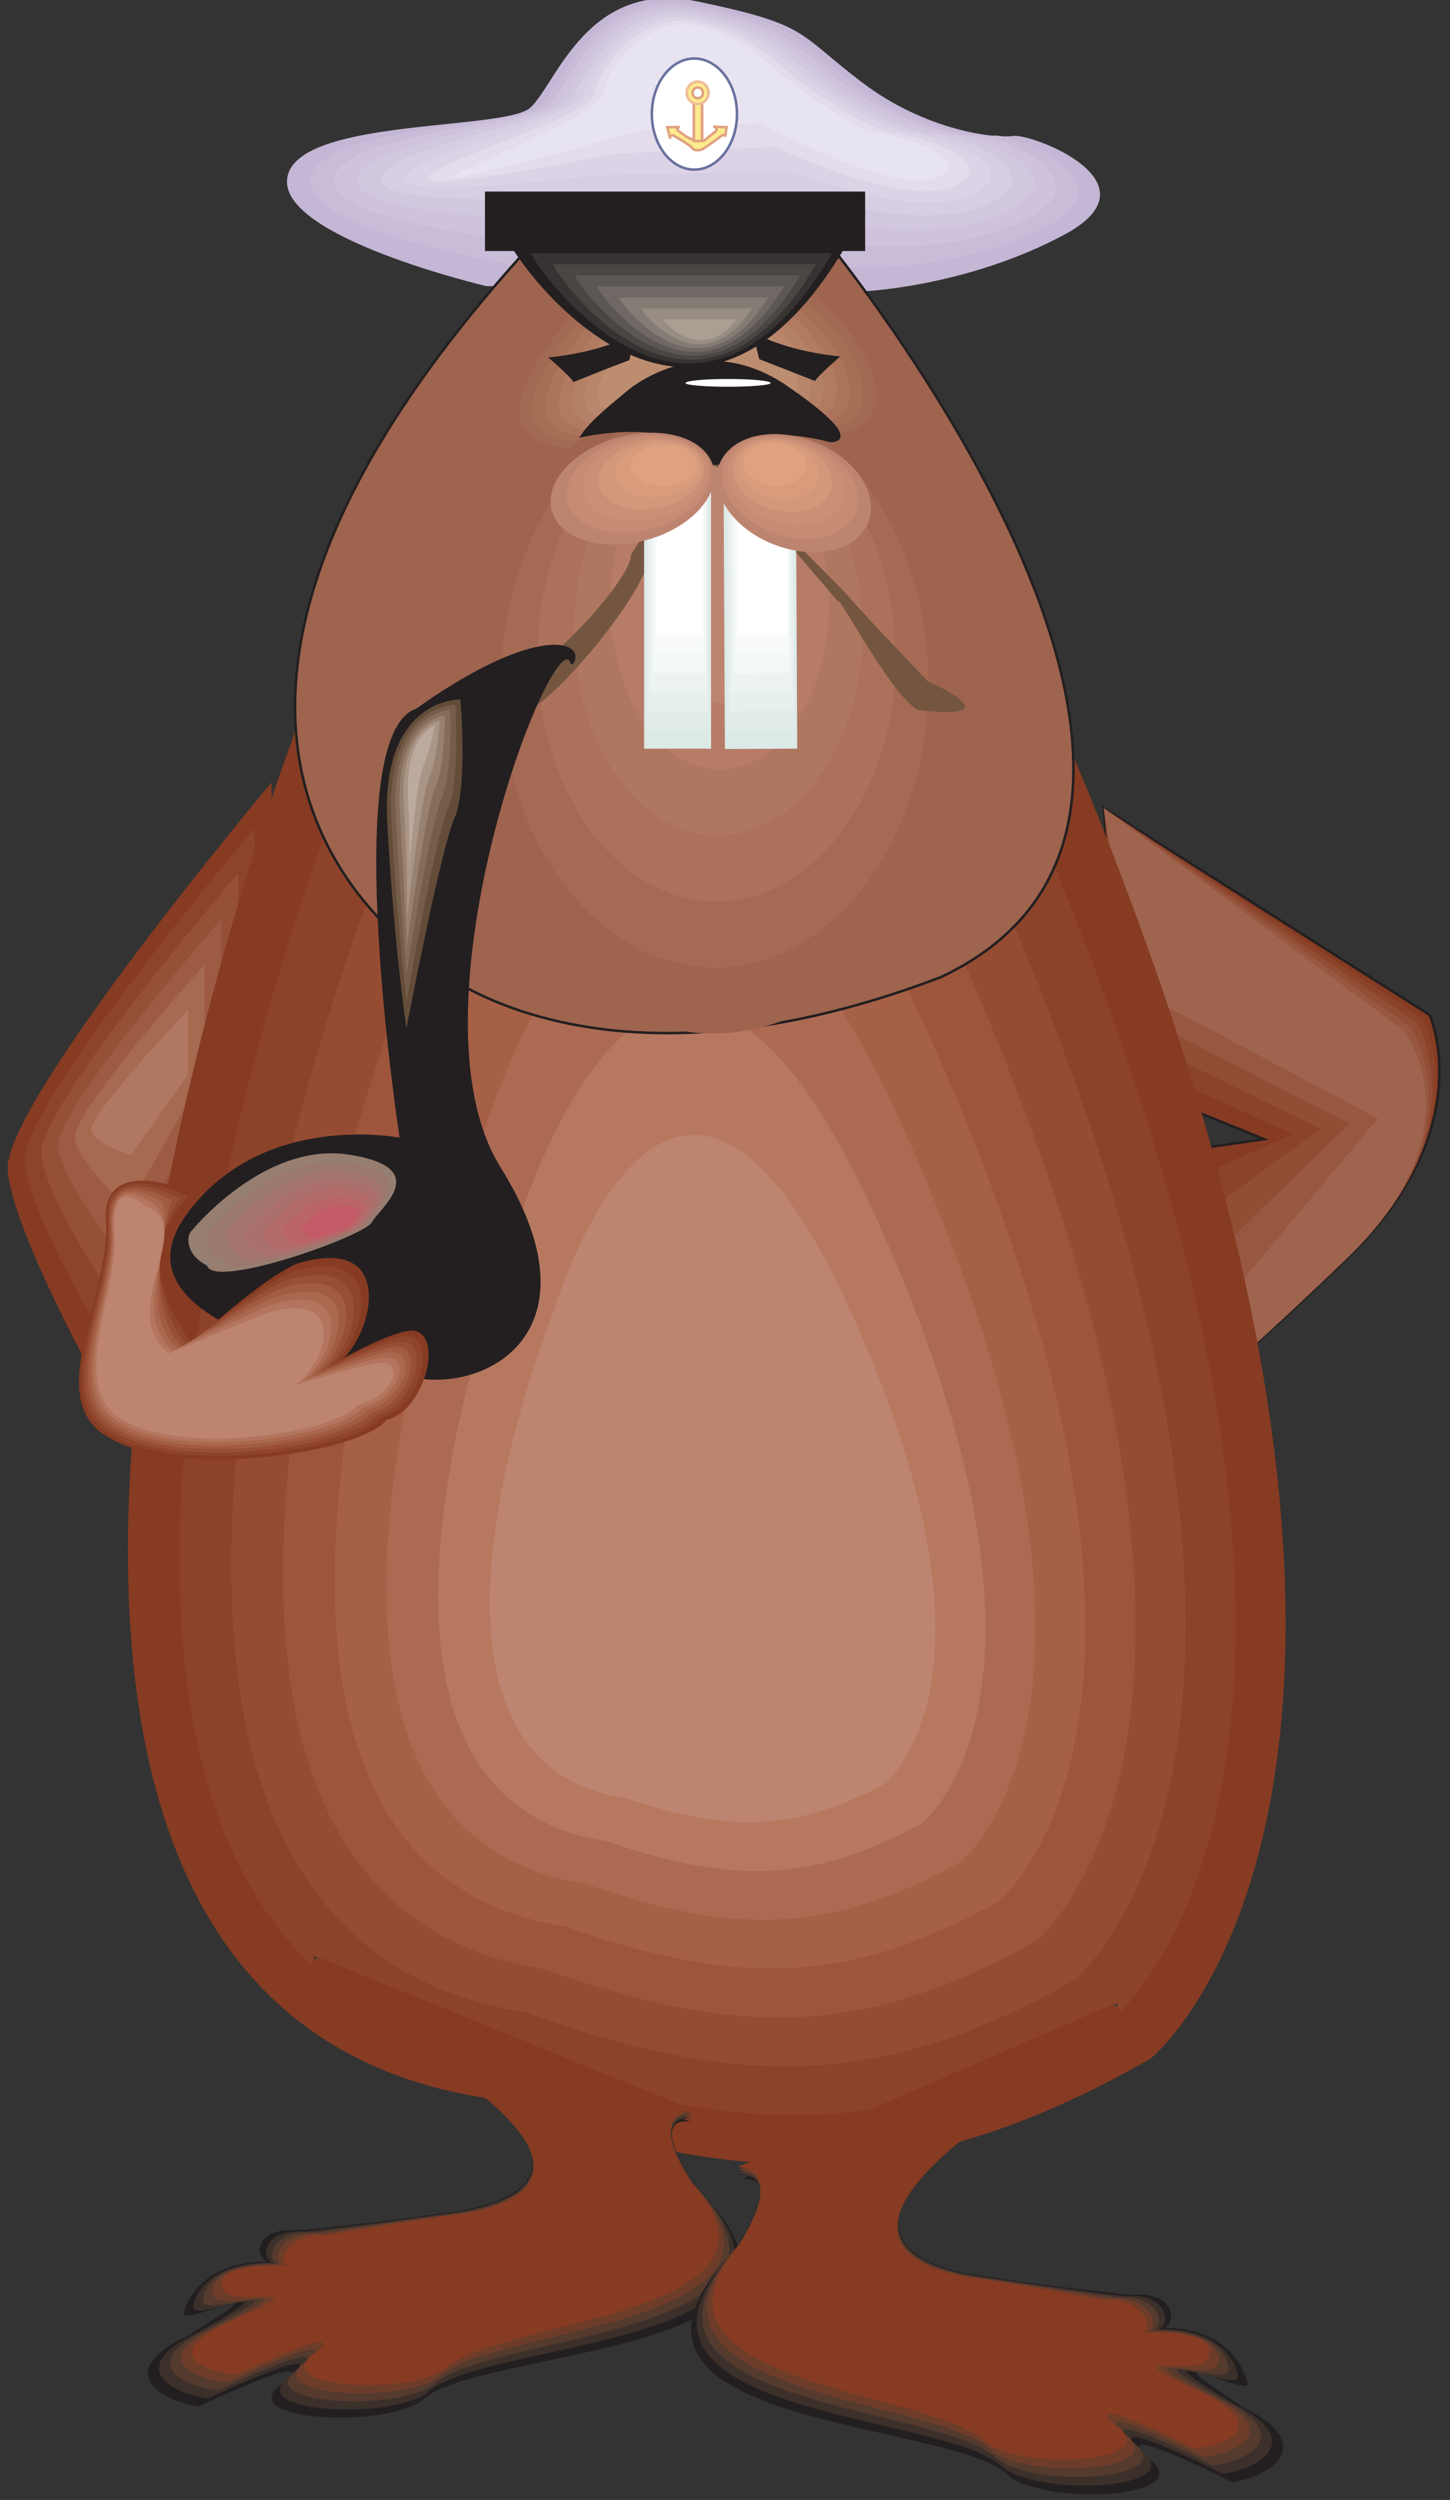 <?xml version="1.0" encoding="UTF-8" standalone="no"?>
<!-- Created with Inkscape (http://www.inkscape.org/) -->

<svg
   xmlns:dc="http://purl.org/dc/elements/1.1/"
   xmlns:cc="http://creativecommons.org/ns#"
   xmlns:rdf="http://www.w3.org/1999/02/22-rdf-syntax-ns#"
   xmlns:svg="http://www.w3.org/2000/svg"
   xmlns="http://www.w3.org/2000/svg"
   xmlns:sodipodi="http://sodipodi.sourceforge.net/DTD/sodipodi-0.dtd"
   xmlns:inkscape="http://www.inkscape.org/namespaces/inkscape"
   id="svg32275"
   version="1.1"
   inkscape:version="0.48.1 "
   width="153.75"
   height="265"
   xml:space="preserve"
   sodipodi:docname="Beaver_with_Pipe.pdf"><rect width="100%" height="100%" fill="#333333" stroke="none"/><defs
     id="defs32279" /><sodipodi:namedview
     pagecolor="#ffffff"
     bordercolor="#666666"
     borderopacity="1"
     objecttolerance="10"
     gridtolerance="10"
     guidetolerance="10"
     inkscape:pageopacity="0"
     inkscape:pageshadow="2"
     inkscape:window-width="640"
     inkscape:window-height="480"
     id="namedview32277"
     showgrid="false"
     inkscape:zoom="1.0981132"
     inkscape:cx="76.875"
     inkscape:cy="132.5"
     inkscape:window-x="284"
     inkscape:window-y="64"
     inkscape:window-maximized="0"
     inkscape:current-layer="g32283" /><g
     id="g32283"
     inkscape:groupmode="layer"
     inkscape:label="Beaver_with_Pipe"
     transform="matrix(1.25,0,0,-1.25,0,265)"><g
       id="g32285"
       transform="scale(0.24,0.24)"><path
         d="m 95.973,606.906 c 0,0 -95.047,-113.363 -93.262,-137.035 1.902,-23.789 38.422,-87.668 38.422,-87.668 l 54.84,124.188 0,100.515"
         style="fill:#863b22;fill-opacity:1;fill-rule:nonzero;stroke:none"
         id="path32287" /><path
         d="m 90.023,590.848 c 0,0 -82.91,-98.016 -81.363,-118.121 1.664,-20.102 33.543,-71.848 33.543,-71.848 15.941,34.855 31.883,69.945 47.82,104.918 0,28.43 0,56.742 0,85.051"
         style="fill:#8d442b;fill-opacity:1;fill-rule:nonzero;stroke:none"
         id="path32289" /><path
         d="m 84.195,574.789 c 0,0 -71.016,-82.789 -69.59,-99.207 1.312,-16.414 28.672,-56.027 28.672,-56.027 13.559,28.429 27.238,57.097 40.918,85.765 0,23.078 0,46.274 0,69.469"
         style="fill:#965037;fill-opacity:1;fill-rule:nonzero;stroke:none"
         id="path32291" /><path
         d="m 78.25,558.613 c 0,0 -58.883,-67.449 -57.695,-80.175 1.07,-12.727 23.672,-40.446 23.672,-40.446 11.422,22.246 22.723,44.488 34.023,66.735 0,17.961 0,35.921 0,53.886"
         style="fill:#9d5b43;fill-opacity:1;fill-rule:nonzero;stroke:none"
         id="path32293" /><path
         d="m 72.301,542.555 c 0,0 -46.75,-52.102 -45.918,-61.262 0.953,-9.043 18.914,-24.625 18.914,-24.625 9.043,15.82 18.082,31.641 27.004,47.465 0,12.844 0,25.691 0,38.422"
         style="fill:#a66a51;fill-opacity:1;fill-rule:nonzero;stroke:none"
         id="path32295" /><path
         d="m 66.473,526.496 c 0,0 -34.855,-36.879 -34.141,-42.23 0.715,-5.473 14.035,-8.922 14.035,-8.922 l 20.105,28.312 0,22.84"
         style="fill:#b07863;fill-opacity:1;fill-rule:nonzero;stroke:none"
         id="path32297" /><path
         d="m 390.152,597.746 115.149,-73.035 c 0,0 18.316,-40.207 -29.266,-86.004 -47.461,-45.559 -51.148,-45.559 -51.148,-45.559 l -16.418,82.196 38.304,5.472 -49.246,20.102 -7.375,96.828"
         style="fill:#863b22;fill-opacity:1;fill-rule:nonzero;stroke:none"
         id="path32299" /><path
         d="m 390.152,597.746 115.149,-73.035 c 0,0 18.316,-40.207 -29.266,-86.004 -47.461,-45.559 -51.148,-45.559 -51.148,-45.559 l -16.418,82.196 38.304,5.472 -49.246,20.102 -7.375,96.828 z"
         style="fill:none;stroke:#231f20;stroke-opacity:1;stroke-width:0.9;stroke-linecap:butt;stroke-linejoin:miter;stroke-miterlimit:4;stroke-dasharray:none"
         id="path32301" /><path
         d="m 390.152,597.746 c 37.59,-24.742 75.297,-49.601 112.887,-74.465 0,0 20.578,-38.777 -27.004,-84.574 -47.461,-45.559 -51.148,-45.559 -51.148,-45.559 -2.856,23.79 -5.828,47.461 -8.684,71.254 13.559,6.067 27.121,12.133 40.684,18.2 -19.512,8.8 -39.02,17.722 -58.528,26.527 -2.738,29.5 -5.472,59.117 -8.207,88.617"
         style="fill:#8b432a;fill-opacity:1;fill-rule:nonzero;stroke:none"
         id="path32303" /><path
         d="m 390.152,597.746 c 36.875,-25.219 73.75,-50.555 110.625,-75.769 0,0 22.84,-37.473 -24.742,-83.27 -47.461,-45.559 -51.148,-45.559 -51.148,-45.559 -0.36,20.102 -0.598,40.086 -0.953,60.192 14.394,10.348 28.668,20.816 42.941,31.164 -22.48,10.945 -45.082,21.887 -67.566,32.832 -3.09,26.883 -6.067,53.648 -9.157,80.41"
         style="fill:#924e35;fill-opacity:1;fill-rule:nonzero;stroke:none"
         id="path32305" /><path
         d="m 390.152,597.746 c 36.161,-25.691 72.203,-51.504 108.25,-77.199 0,0 25.215,-36.043 -22.367,-81.84 -47.461,-45.559 -51.148,-45.559 -51.148,-45.559 2.258,16.536 4.519,32.832 6.898,49.247 14.988,14.632 30.098,29.261 45.203,43.894 -25.574,13.082 -51.152,26.168 -76.726,39.254 -3.449,24.148 -6.782,48.176 -10.11,72.203"
         style="fill:#975740;fill-opacity:1;fill-rule:nonzero;stroke:none"
         id="path32307" /><path
         d="m 390.152,597.746 105.989,-78.508 c 0,0 27.476,-34.734 -20.106,-80.531 -47.461,-45.559 -51.148,-45.559 -51.148,-45.559 l 14.629,38.301 47.464,56.625 -85.886,45.676 -10.942,63.996"
         style="fill:#9e644e;fill-opacity:1;fill-rule:nonzero;stroke:none"
         id="path32309" /><path
         d="m 103.348,622.016 c 0,0 -168.203,-442.508 67.566,-479.86 95.762,-34.617 155.594,-31.64 235.652,13.68 0,0 127.997,102.418 -34.734,478.074 -162.496,375.77 -268.484,-11.894 -268.484,-11.894"
         style="fill:#863b22;fill-opacity:1;fill-rule:nonzero;stroke:none"
         id="path32311" /><path
         d="m 116.434,593.109 c 0,0 -153.336,-401.945 61.738,-435.847 87.312,-31.403 142.031,-28.785 214.953,12.492 0,0 116.695,92.902 -31.645,434.059 C 213.145,945.09 116.434,593.109 116.434,593.109"
         style="fill:#8d4329;fill-opacity:1;fill-rule:nonzero;stroke:none"
         id="path32313" /><path
         d="m 129.637,564.203 c 0,0 -138.582,-361.379 55.793,-391.832 78.867,-28.312 128.23,-25.812 194.133,11.18 0,0 105.515,83.508 -28.551,390.289 -133.942,306.777 -221.375,-9.637 -221.375,-9.637"
         style="fill:#964c32;fill-opacity:1;fill-rule:nonzero;stroke:none"
         id="path32315" /><path
         d="m 142.84,535.18 c 0,0 -123.832,-320.582 49.726,-347.703 70.539,-25.098 114.672,-22.957 173.555,9.992 0,0 94.215,74.109 -25.574,346.273 C 220.875,816.027 142.84,535.18 142.84,535.18"
         style="fill:#9d553c;fill-opacity:1;fill-rule:nonzero;stroke:none"
         id="path32317" /><path
         d="m 155.926,506.273 c 0,0 -108.961,-280.015 43.894,-303.687 62.098,-21.891 100.996,-19.984 152.86,8.684 0,0 82.91,64.71 -22.602,302.496 -105.394,237.789 -174.152,-7.493 -174.152,-7.493"
         style="fill:#a66046;fill-opacity:1;fill-rule:nonzero;stroke:none"
         id="path32319" /><path
         d="m 169.129,477.246 c 0,0 -94.211,-239.332 37.949,-259.555 53.649,-18.675 87.195,-17.128 132.039,7.497 0,0 71.731,55.312 -19.387,258.484 -91.121,203.289 -150.601,-6.426 -150.601,-6.426"
         style="fill:#ad6a53;fill-opacity:1;fill-rule:nonzero;stroke:none"
         id="path32321" /><path
         d="m 182.336,448.34 c 0,0 -79.465,-198.77 31.996,-215.539 45.203,-15.586 73.516,-14.278 111.344,6.183 0,0 60.429,45.914 -16.297,214.711 -76.965,168.793 -127.043,-5.355 -127.043,-5.355"
         style="fill:#b67960;fill-opacity:1;fill-rule:nonzero;stroke:none"
         id="path32323" /><path
         d="m 195.539,419.555 c 0,0 -64.711,-158.325 25.934,-171.649 36.875,-12.371 59.953,-11.301 90.761,4.875 0,0 49.129,36.641 -13.324,170.938 -62.57,134.297 -103.371,-4.164 -103.371,-4.164"
         style="fill:#bd846f;fill-opacity:1;fill-rule:nonzero;stroke:none"
         id="path32325" /><path
         d="m 171.867,782.242 c 0,0 -73.992,17.367 -70.304,38.422 3.57,21.055 76.726,16.418 85.886,24.625 9.16,8.328 20.106,45.797 59.36,37.469 39.254,-8.207 34.734,-10.942 57.574,-28.309 22.722,-17.367 47.344,-20.105 53.769,-19.152 6.422,0.953 52.102,-16.414 18.317,-34.734 -33.903,-18.321 -70.301,-20.102 -70.301,-20.102 l -134.301,1.781"
         style="fill:#c4b6d5;fill-opacity:1;fill-rule:nonzero;stroke:none"
         id="path32327" /><path
         d="m 179.598,790.094 c 0,0 -73.633,12.015 -69.707,30.57 3.808,18.676 73.394,17.367 81.246,25.578 7.851,8.207 19.508,42.942 55.554,35.328 36.043,-7.496 33.426,-11.3 54.36,-27.242 20.937,-15.937 44.254,-19.746 50.203,-18.91 5.828,0.832 49.84,-15.227 18.793,-32 -30.93,-16.652 -69.231,-14.512 -69.231,-14.512 -40.445,0.477 -80.773,0.832 -121.218,1.188"
         style="fill:#c8bcd9;fill-opacity:1;fill-rule:nonzero;stroke:none"
         id="path32329" /><path
         d="m 187.211,797.945 c 0,0 -73.156,6.66 -69.113,22.84 4.164,16.059 70.304,18.082 76.847,26.289 6.543,8.207 18.793,40.207 51.625,33.305 32.715,-6.899 32,-11.774 51.032,-26.168 19.035,-14.512 41.398,-19.391 46.632,-18.676 5.352,0.832 47.582,-13.918 19.508,-29.144 -28.191,-15.227 -68.281,-8.922 -68.281,-8.922 -36.043,0.121 -72.086,0.238 -108.25,0.476"
         style="fill:#cfc2dc;fill-opacity:1;fill-rule:nonzero;stroke:none"
         id="path32331" /><path
         d="m 194.945,805.68 c 0,0 -72.8,1.425 -68.519,15.105 4.402,13.68 66.972,18.914 72.324,27.121 5.234,8.328 18.199,37.469 47.703,31.285 29.383,-6.187 30.688,-12.132 47.82,-25.218 17.129,-12.965 38.305,-18.914 43.059,-18.321 4.762,0.715 45.324,-12.726 19.988,-26.406 -25.34,-13.68 -67.093,-3.332 -67.093,-3.332 -31.762,0 -63.524,-0.117 -95.282,-0.234"
         style="fill:#d1c7df;fill-opacity:1;fill-rule:nonzero;stroke:none"
         id="path32333" /><path
         d="m 202.559,813.527 c 0,0 -72.325,-3.925 -67.805,7.375 4.519,11.184 63.758,19.629 67.684,27.836 4.046,8.328 17.605,34.735 43.777,29.262 26.289,-5.59 29.5,-12.609 44.726,-24.145 15.227,-11.539 35.211,-18.675 39.493,-18.082 4.285,0.715 43.062,-11.418 20.461,-23.671 -22.481,-12.133 -66.02,2.261 -66.02,2.261 -27.48,-0.238 -54.84,-0.476 -82.316,-0.836"
         style="fill:#d6cee3;fill-opacity:1;fill-rule:nonzero;stroke:none"
         id="path32335" /><path
         d="m 210.289,821.379 c 0,0 -71.969,-9.277 -67.211,-0.477 4.762,8.805 60.43,20.461 63.168,28.789 2.734,8.207 17.008,31.879 39.848,27 22.961,-4.757 28.074,-12.843 41.515,-22.957 13.325,-10.23 32.239,-18.316 35.809,-17.722 3.805,0.476 40.918,-10.352 21.172,-20.938 -19.746,-10.703 -65.067,7.852 -65.067,7.852 -23.078,-0.594 -46.156,-1.071 -69.234,-1.547"
         style="fill:#ddd3e7;fill-opacity:1;fill-rule:nonzero;stroke:none"
         id="path32337" /><path
         d="m 217.902,829.109 c 0,0 -71.492,-14.507 -66.496,-8.207 4.996,6.426 57.219,21.293 58.645,29.621 1.429,8.329 16.297,29.145 35.926,24.981 19.628,-4.047 26.765,-13.324 38.183,-22.008 11.422,-8.683 29.266,-17.844 32.477,-17.367 3.211,0.476 38.422,-9.039 21.531,-18.199 -16.773,-9.16 -64,13.441 -64,13.441 -18.793,-0.715 -37.469,-1.426 -56.266,-2.262"
         style="fill:#e4dbeb;fill-opacity:1;fill-rule:nonzero;stroke:none"
         id="path32339" /><path
         d="m 225.633,836.961 c 0,0 -71.133,-19.863 -65.899,-15.938 5.114,3.805 53.887,22.004 54.004,30.332 0.239,8.329 15.703,26.407 32.117,22.958 16.418,-3.45 25.458,-13.68 34.973,-20.934 9.52,-7.258 26.172,-17.488 28.91,-17.129 2.617,0.355 36.16,-7.852 22.125,-15.465 -14.039,-7.613 -63.047,19.031 -63.047,19.031 l -43.183,-2.855"
         style="fill:#e8e3f0;fill-opacity:1;fill-rule:nonzero;stroke:none"
         id="path32341" /><path
         d="m 186.5,795.449 c 32.234,12.489 85.051,12.371 103.965,4.996 0,0 168.203,-203.054 41.992,-262.414 -123.715,-47.105 -180.574,4.879 -180.574,4.879 9.277,-3.094 -133.113,68.278 34.617,252.539"
         style="fill:#9e644e;fill-opacity:1;fill-rule:nonzero;stroke:none"
         id="path32343" /><path
         d="m 186.5,795.449 c 32.234,12.489 85.051,12.371 103.965,4.996 0,0 168.203,-203.054 41.992,-262.414 -123.715,-47.105 -180.574,4.879 -180.574,4.879 9.277,-3.094 -133.113,68.278 34.617,252.539 z"
         style="fill:none;stroke:#231f20;stroke-opacity:1;stroke-width:0.9;stroke-linecap:butt;stroke-linejoin:miter;stroke-miterlimit:4;stroke-dasharray:none"
         id="path32345" /><path
         d="m 204.816,780.578 c 0,0 -37.113,-39.254 -22.48,-52.34 14.629,-13.086 122.285,-8.324 130.019,7.137 7.848,15.465 -11.66,38.066 -20.46,44.016 -8.805,5.945 -87.079,1.187 -87.079,1.187"
         style="fill:#9e644e;fill-opacity:1;fill-rule:nonzero;stroke:none"
         id="path32347" /><path
         d="m 207.672,778.555 c 0,0 -34.617,-36.516 -20.938,-48.77 13.684,-12.133 113.844,-7.73 121.219,6.66 7.254,14.395 -10.945,35.45 -19.152,41.039 -8.207,5.594 -81.129,1.071 -81.129,1.071"
         style="fill:#a26a52;fill-opacity:1;fill-rule:nonzero;stroke:none"
         id="path32349" /><path
         d="m 210.527,776.652 c 0,0 -32.117,-33.902 -19.39,-45.203 12.609,-11.297 105.515,-7.254 112.297,6.188 6.777,13.324 -10.114,32.832 -17.727,37.945 -7.613,5.117 -75.18,1.07 -75.18,1.07"
         style="fill:#a76e56;fill-opacity:1;fill-rule:nonzero;stroke:none"
         id="path32351" /><path
         d="m 213.383,774.629 c 0,0 -29.621,-31.164 -17.965,-41.633 11.777,-10.348 97.309,-6.66 103.492,5.711 6.305,12.254 -9.277,30.215 -16.297,34.973 -7.015,4.758 -69.23,0.949 -69.23,0.949"
         style="fill:#ab745b;fill-opacity:1;fill-rule:nonzero;stroke:none"
         id="path32353" /><path
         d="m 216.238,772.609 c 0,0 -27.004,-28.55 -16.418,-38.066 10.707,-9.516 88.981,-6.066 94.692,5.234 5.707,11.301 -8.567,27.715 -14.989,32 -6.425,4.399 -63.285,0.832 -63.285,0.832"
         style="fill:#b07b61;fill-opacity:1;fill-rule:nonzero;stroke:none"
         id="path32355" /><path
         d="m 219.094,770.703 c 0,0 -24.508,-25.93 -14.871,-34.492 9.636,-8.684 80.652,-5.473 85.769,4.637 5.113,10.23 -7.734,25.101 -13.562,29.023 -5.828,3.926 -57.336,0.832 -57.336,0.832"
         style="fill:#b48166;fill-opacity:1;fill-rule:nonzero;stroke:none"
         id="path32357" /><path
         d="m 221.949,768.684 c 0,0 -22.008,-23.196 -13.324,-30.926 8.684,-7.735 72.324,-4.879 76.844,4.281 4.64,9.039 -6.899,22.481 -12.133,25.93 -5.113,3.57 -51.387,0.715 -51.387,0.715"
         style="fill:#b9866b;fill-opacity:1;fill-rule:nonzero;stroke:none"
         id="path32359" /><path
         d="m 224.801,766.781 c 0,0 -19.508,-20.582 -11.774,-27.48 7.614,-6.778 63.879,-4.281 68.039,3.808 4.047,8.09 -6.183,19.864 -10.824,22.957 -4.519,3.211 -45.441,0.715 -45.441,0.715"
         style="fill:#bd8d70;fill-opacity:1;fill-rule:nonzero;stroke:none"
         id="path32361" /><path
         d="m 288.086,748.699 c -6.543,2.617 -13.086,5.114 -19.746,7.731 -0.715,3.093 -1.547,6.304 -2.379,9.398 8.801,-4.402 19.152,-7.254 31.047,-8.445 0,0 -7.731,-6.543 -8.922,-8.684"
         style="fill:#231f20;fill-opacity:1;fill-rule:nonzero;stroke:none"
         id="path32363" /><path
         d="m 202.676,748.344 c 6.543,2.617 13.086,5.23 19.746,7.73 0.715,3.211 1.547,6.305 2.379,9.516 -8.801,-4.52 -19.149,-7.375 -31.047,-8.563 0,0 7.734,-6.543 8.922,-8.683"
         style="fill:#231f20;fill-opacity:1;fill-rule:nonzero;stroke:none"
         id="path32365" /><path
         d="m 252.043,745.965 c 48.414,0 87.789,-51.152 87.789,-113.84 0,-62.809 -39.375,-113.957 -87.789,-113.957 -48.414,0 -87.789,51.148 -87.789,113.957 0,62.688 39.375,113.84 87.789,113.84"
         style="fill:#9e644e;fill-opacity:1;fill-rule:nonzero;stroke:none"
         id="path32367" /><path
         d="m 252.637,741.68 c 41.636,0 75.539,-44.965 75.539,-100.039 0,-55.196 -33.903,-100.161 -75.539,-100.161 -41.633,0 -75.535,44.965 -75.535,100.161 0,55.074 33.902,100.039 75.535,100.039"
         style="fill:#a46a53;fill-opacity:1;fill-rule:nonzero;stroke:none"
         id="path32369" /><path
         d="m 253.23,737.516 c 34.856,0 63.286,-38.778 63.286,-86.36 0,-47.582 -28.43,-86.359 -63.286,-86.359 -34.851,0 -63.281,38.777 -63.281,86.359 0,47.582 28.43,86.36 63.281,86.36"
         style="fill:#ab715a;fill-opacity:1;fill-rule:nonzero;stroke:none"
         id="path32371" /><path
         d="m 253.828,733.234 c 28.074,0 51.031,-32.593 51.031,-72.562 0,-39.965 -22.957,-72.559 -51.031,-72.559 -28.074,0 -50.914,32.594 -50.914,72.559 0,39.969 22.84,72.562 50.914,72.562"
         style="fill:#af7660;fill-opacity:1;fill-rule:nonzero;stroke:none"
         id="path32373" /><path
         d="m 254.422,728.953 c 21.293,0 38.66,-26.406 38.66,-58.762 0,-32.355 -17.367,-58.765 -38.66,-58.765 -21.293,0 -38.66,26.41 -38.66,58.765 0,32.356 17.367,58.762 38.66,58.762"
         style="fill:#b67c67;fill-opacity:1;fill-rule:nonzero;stroke:none"
         id="path32375" /><path
         d="m 255.016,724.789 c 14.515,0 26.41,-20.223 26.41,-45.082 0,-24.742 -11.895,-44.965 -26.41,-44.965 -14.512,0 -26.407,20.223 -26.407,44.965 0,24.859 11.895,45.082 26.407,45.082"
         style="fill:#bd846f;fill-opacity:1;fill-rule:nonzero;stroke:none"
         id="path32377" /><path
         d="m 186.973,632.48 c 10.23,4.403 43.66,44.016 42.468,55.672 8.207,14.629 16.414,38.422 26.528,28.313 9.992,-9.996 40.207,-45.68 40.207,-45.68 0,3.211 18.199,-32.355 28.191,-38.305 33.192,-3.925 7.258,8.684 3.688,9.993 0,0 -23.672,24.742 -27.36,29.261 -3.687,4.524 -50.199,50.321 -50.199,50.321 -7.969,-13.801 -19.508,-21.055 -27.48,-34.735 0.476,-9.636 -40.68,-52.578 -46.512,-43.894 -17.129,-8.207 6.309,-13.68 10.469,-10.946"
         style="fill:#745640;fill-opacity:1;fill-rule:nonzero;stroke:none"
         id="path32379" /><path
         d="m 205.652,729.309 c 3.684,5.472 11.895,11.898 17.364,16.418 0,0 25.578,21.054 54.839,0.949 29.266,-20.102 15.586,-19.149 15.586,-19.149 0,0 -25.578,7.254 -31.05,-2.738 -5.59,-10.109 -19.27,-2.734 -15.582,-1.902 0,6.183 -18.321,11.062 -41.157,6.422"
         style="fill:#231f20;fill-opacity:1;fill-rule:nonzero;stroke:none"
         id="path32381" /><path
         d="m 205.652,729.309 c 3.684,5.472 11.895,11.898 17.364,16.418 0,0 25.578,21.054 54.839,0.949 29.266,-20.102 15.586,-19.149 15.586,-19.149 0,0 -25.578,7.254 -31.05,-2.738 -5.59,-10.109 -19.27,-2.734 -15.582,-1.902 0,6.183 -18.321,11.062 -41.157,6.422 z"
         style="fill:none;stroke:#231f20;stroke-opacity:1;stroke-width:0.9;stroke-linecap:butt;stroke-linejoin:miter;stroke-miterlimit:4;stroke-dasharray:none"
         id="path32383" /><path
         d="m 257.277,749.414 c 8.328,0 15.106,-0.598 15.106,-1.43 0,-0.711 -6.778,-1.308 -15.106,-1.308 -8.328,0 -14.988,0.597 -14.988,1.308 0,0.832 6.66,1.43 14.988,1.43"
         style="fill:#ffffff;fill-opacity:1;fill-rule:nonzero;stroke:none"
         id="path32385" /><path
         d="m 227.656,618.801 23.672,0 0,98.613 -23.672,0 0,-98.613 z"
         style="fill:#dce9e7;fill-opacity:1;fill-rule:nonzero;stroke:none"
         id="path32387" /><path
         d="m 228.371,716.344 c 7.492,0 14.988,0 22.481,0 0,-30.332 0,-60.547 0,-90.879 -7.493,0 -14.989,0 -22.481,0 0,30.332 0,60.547 0,90.879"
         style="fill:#e1ecea;fill-opacity:1;fill-rule:nonzero;stroke:none"
         id="path32389" /><path
         d="m 229.086,715.273 c 7.137,0 14.152,0 21.172,0 0,-27.714 0,-55.433 0,-83.148 -7.02,0 -14.035,0 -21.172,0 0,27.715 0,55.434 0,83.148"
         style="fill:#e8f0ee;fill-opacity:1;fill-rule:nonzero;stroke:none"
         id="path32391" /><path
         d="m 229.918,714.203 c 6.543,0 13.203,0 19.863,0 0,-25.098 0,-50.199 0,-75.297 -6.66,0 -13.32,0 -19.863,0 0,25.098 0,50.199 0,75.297"
         style="fill:#ecf3f1;fill-opacity:1;fill-rule:nonzero;stroke:none"
         id="path32393" /><path
         d="m 230.633,713.133 c 6.183,0 12.371,0 18.676,0 0,-22.485 0,-45.082 0,-67.567 -6.305,0 -12.493,0 -18.676,0 0,22.485 0,45.082 0,67.567"
         style="fill:#f3f8f8;fill-opacity:1;fill-rule:nonzero;stroke:none"
         id="path32395" /><path
         d="m 231.344,712.063 c 5.828,0 11.66,0 17.367,0 0,-19.868 0,-39.852 0,-59.836 -5.707,0 -11.539,0 -17.367,0 0,19.984 0,39.968 0,59.836"
         style="fill:#f8fbfa;fill-opacity:1;fill-rule:nonzero;stroke:none"
         id="path32397" /><path
         d="m 232.176,659.008 16.062,0 0,51.984 -16.062,0 0,-51.984 z"
         style="fill:#ffffff;fill-opacity:1;fill-rule:nonzero;stroke:none"
         id="path32399" /><path
         d="m 255.73,717.414 25.575,0.117 0.476,-98.73 -25.574,-0.117 -0.477,98.73"
         style="fill:#dce9e7;fill-opacity:1;fill-rule:nonzero;stroke:none"
         id="path32401" /><path
         d="m 256.563,716.344 c 7.972,0 16.058,0 24.148,0.121 0.117,-30.336 0.355,-60.668 0.477,-91 -8.09,0 -16.18,0 -24.266,-0.121 -0.121,30.336 -0.238,60.668 -0.359,91"
         style="fill:#e1ecea;fill-opacity:1;fill-rule:nonzero;stroke:none"
         id="path32403" /><path
         d="m 257.277,715.273 c 7.614,0 15.227,0 22.84,0.118 0.117,-27.715 0.356,-55.43 0.477,-83.149 -7.614,-0.117 -15.227,-0.117 -22.84,-0.117 -0.121,27.715 -0.238,55.434 -0.477,83.148"
         style="fill:#e8f0ee;fill-opacity:1;fill-rule:nonzero;stroke:none"
         id="path32405" /><path
         d="m 258.109,714.203 c 7.137,0 14.395,0 21.532,0.117 0.117,-25.215 0.238,-50.316 0.355,-75.414 -7.137,0 -14.273,-0.121 -21.531,-0.121 -0.117,25.102 -0.235,50.32 -0.356,75.418"
         style="fill:#ecf3f1;fill-opacity:1;fill-rule:nonzero;stroke:none"
         id="path32407" /><path
         d="m 258.941,713.133 c 6.664,0 13.442,0 20.106,0.117 0.117,-22.602 0.238,-45.082 0.355,-67.684 -6.781,0 -13.441,0 -20.101,-0.117 -0.121,22.602 -0.238,45.082 -0.36,67.684"
         style="fill:#f3f8f8;fill-opacity:1;fill-rule:nonzero;stroke:none"
         id="path32409" /><path
         d="m 259.773,712.063 c 6.188,0 12.493,0 18.68,0.117 0.117,-19.985 0.235,-39.969 0.356,-59.832 -6.305,-0.121 -12.493,-0.121 -18.676,-0.121 -0.121,19.984 -0.238,39.851 -0.36,59.836"
         style="fill:#f8fbfa;fill-opacity:1;fill-rule:nonzero;stroke:none"
         id="path32411" /><path
         d="m 260.609,710.992 17.246,0.117 0.356,-52.101 -17.363,-0.117 -0.239,52.101"
         style="fill:#ffffff;fill-opacity:1;fill-rule:nonzero;stroke:none"
         id="path32413" /><path
         d="m 264.176,728.359 c 11.894,4.399 29.027,-0.597 38.183,-11.183 9.043,-10.586 6.664,-22.957 -5.23,-27.36 -12.016,-4.398 -29.145,0.598 -38.188,11.184 -9.16,10.586 -6.781,22.84 5.235,27.359"
         style="fill:#bd846f;fill-opacity:1;fill-rule:nonzero;stroke:none"
         id="path32415" /><path
         d="m 264.891,727.883 c 10.586,3.926 25.695,-0.356 33.664,-9.637 7.851,-9.16 5.59,-19.984 -4.996,-23.91 -10.586,-3.922 -25.696,0.359 -33.547,9.637 -7.969,9.277 -5.707,19.984 4.879,23.91"
         style="fill:#c68b73;fill-opacity:1;fill-rule:nonzero;stroke:none"
         id="path32417" /><path
         d="m 265.723,727.527 c 9.277,3.328 22.246,-0.238 29.023,-8.089 6.664,-7.852 4.641,-17.012 -4.637,-20.461 -9.281,-3.45 -22.363,0.117 -29.027,7.968 -6.777,7.852 -4.637,17.129 4.641,20.582"
         style="fill:#ca9076;fill-opacity:1;fill-rule:nonzero;stroke:none"
         id="path32419" /><path
         d="m 266.438,727.051 c 7.968,2.972 18.914,0 24.503,-6.426 5.473,-6.543 3.571,-14.156 -4.281,-17.129 -7.972,-2.973 -18.914,0 -24.508,6.426 -5.589,6.543 -3.566,14.152 4.286,17.129"
         style="fill:#d2987b;fill-opacity:1;fill-rule:nonzero;stroke:none"
         id="path32421" /><path
         d="m 267.27,726.574 c 6.543,2.496 15.464,0.356 19.867,-4.758 4.281,-5.117 2.496,-11.3 -4.047,-13.8 -6.543,-2.379 -15.465,-0.239 -19.867,4.879 -4.399,5.113 -2.614,11.3 4.047,13.679"
         style="fill:#d89c7d;fill-opacity:1;fill-rule:nonzero;stroke:none"
         id="path32423" /><path
         d="m 267.984,726.219 c 5.235,1.902 12.133,0.472 15.344,-3.332 3.211,-3.688 1.547,-8.328 -3.687,-10.231 -5.235,-2.023 -12.133,-0.476 -15.344,3.211 -3.215,3.809 -1.547,8.328 3.687,10.352"
         style="fill:#dfa280;fill-opacity:1;fill-rule:nonzero;stroke:none"
         id="path32425" /><path
         d="m 242.172,728.359 c 12.25,-4.879 13.797,-16.773 3.566,-26.527 -10.23,-9.754 -28.55,-13.68 -40.8,-8.805 -12.254,4.879 -13.801,16.774 -3.571,26.528 10.231,9.636 28.551,13.679 40.805,8.804"
         style="fill:#bd846f;fill-opacity:1;fill-rule:nonzero;stroke:none"
         id="path32427" /><path
         d="m 241.93,727.645 c 10.828,-4.282 12.375,-14.75 3.453,-23.196 -8.922,-8.445 -24.985,-11.894 -35.809,-7.496 -10.824,4.285 -12.371,14.75 -3.449,23.199 8.922,8.446 24.98,11.895 35.805,7.493"
         style="fill:#c68b73;fill-opacity:1;fill-rule:nonzero;stroke:none"
         id="path32429" /><path
         d="m 241.695,727.051 c 9.516,-3.809 11.063,-12.731 3.45,-19.985 -7.614,-7.136 -21.532,-9.992 -30.93,-6.187 -9.516,3.809 -11.063,12.73 -3.449,19.984 7.613,7.137 21.531,9.992 30.929,6.188"
         style="fill:#ca9076;fill-opacity:1;fill-rule:nonzero;stroke:none"
         id="path32431" /><path
         d="m 241.574,726.453 c 8.09,-3.211 9.516,-10.703 3.211,-16.652 -6.183,-5.946 -17.961,-8.207 -26.051,-4.996 -8.089,3.211 -9.515,10.707 -3.211,16.652 6.188,5.949 17.961,8.211 26.051,4.996"
         style="fill:#d2987b;fill-opacity:1;fill-rule:nonzero;stroke:none"
         id="path32433" /><path
         d="m 241.336,725.859 c 6.664,-2.734 8.09,-8.683 3.211,-13.441 -4.992,-4.641 -14.391,-6.305 -21.172,-3.566 -6.66,2.613 -8.09,8.679 -3.211,13.32 4.996,4.641 14.512,6.305 21.172,3.687"
         style="fill:#d89c7d;fill-opacity:1;fill-rule:nonzero;stroke:none"
         id="path32435" /><path
         d="m 241.098,725.148 c 5.355,-2.023 6.781,-6.664 3.093,-9.996 -3.57,-3.449 -10.824,-4.519 -16.175,-2.379 -5.356,2.145 -6.782,6.665 -3.094,10.114 3.566,3.332 10.824,4.402 16.176,2.261"
         style="fill:#dfa280;fill-opacity:1;fill-rule:nonzero;stroke:none"
         id="path32437" /><path
         d="m 202.082,648.898 c -5.473,19.985 -60.668,-121.929 -25.578,-178.191 34.976,-56.148 -2.852,-78.391 -29.262,-73.871 -26.527,4.519 -107.89,19.152 -81.363,56.504 26.527,37.469 75.891,27.476 75.891,27.476 0,0 -22.004,142.508 5.472,151.664 42.942,30.575 59.953,23.555 54.84,16.418"
         style="fill:#231f20;fill-opacity:1;fill-rule:nonzero;stroke:none"
         id="path32439" /><path
         d="m 202.082,648.898 c -5.473,19.985 -60.668,-121.929 -25.578,-178.191 34.976,-56.148 -2.852,-78.391 -29.262,-73.871 -26.527,4.519 -107.89,19.152 -81.363,56.504 26.527,37.469 75.891,27.476 75.891,27.476 0,0 -22.004,142.508 5.472,151.664 42.942,30.575 59.953,23.555 54.84,16.418 z"
         style="fill:none;stroke:#231f20;stroke-opacity:1;stroke-width:0.9;stroke-linecap:butt;stroke-linejoin:miter;stroke-miterlimit:4;stroke-dasharray:none"
         id="path32441" /><path
         d="m 67.543,448.223 c 0,0 25.574,31.879 55.91,27.121 30.215,-4.758 10.348,-19.153 7.969,-23.91 -2.379,-4.758 -55.91,-23.911 -58.289,-15.223 -7.492,3.687 -7.254,10.348 -5.59,12.012"
         style="fill:#967e71;fill-opacity:1;fill-rule:nonzero;stroke:none"
         id="path32443" /><path
         d="m 74.086,448.461 c 0,0 22.48,28.074 49.129,23.91 26.644,-4.281 9.16,-16.891 7.019,-21.055 -2.023,-4.281 -49.132,-21.054 -51.152,-13.324 -6.664,3.211 -6.426,9.043 -4.996,10.469"
         style="fill:#9b796e;fill-opacity:1;fill-rule:nonzero;stroke:none"
         id="path32445" /><path
         d="m 80.746,448.699 c 0,0 19.27,24.266 42.348,20.578 22.961,-3.566 7.851,-14.511 6.066,-18.082 -1.902,-3.687 -42.465,-18.199 -44.25,-11.535 -5.711,2.852 -5.473,7.848 -4.164,9.039"
         style="fill:#a3756e;fill-opacity:1;fill-rule:nonzero;stroke:none"
         id="path32447" /><path
         d="m 87.289,449.055 c 0,0 16.297,20.343 35.566,17.25 19.391,-2.977 6.665,-12.133 5.118,-15.227 -1.547,-3.094 -35.567,-15.344 -37.114,-9.754 -4.879,2.379 -4.641,6.66 -3.57,7.731"
         style="fill:#ab706b;fill-opacity:1;fill-rule:nonzero;stroke:none"
         id="path32449" /><path
         d="m 93.832,449.293 c 0,0 13.203,16.535 28.906,14.035 15.703,-2.496 5.352,-9.871 4.164,-12.367 -1.308,-2.5 -28.906,-12.371 -30.215,-7.852 -3.926,1.903 -3.809,5.352 -2.856,6.184"
         style="fill:#b36b6a;fill-opacity:1;fill-rule:nonzero;stroke:none"
         id="path32451" /><path
         d="m 100.375,449.531 c 0,0 10.109,12.727 22.242,10.824 12.016,-1.902 4.047,-7.613 3.094,-9.515 -0.949,-1.902 -22.125,-9.516 -23.078,-6.067 -2.973,1.547 -2.973,4.165 -2.258,4.758"
         style="fill:#bb6467;fill-opacity:1;fill-rule:nonzero;stroke:none"
         id="path32453" /><path
         d="m 106.918,449.887 c 0,0 7.137,8.804 15.465,7.496 8.445,-1.309 2.851,-5.352 2.258,-6.66 -0.715,-1.309 -15.465,-6.664 -16.176,-4.164 -2.024,0.949 -2.024,2.855 -1.547,3.328"
         style="fill:#c25b66;fill-opacity:1;fill-rule:nonzero;stroke:none"
         id="path32455" /><path
         d="m 162.707,636.168 c 0,0 -28.312,0.832 -25.812,-43.891 2.496,-44.847 6.781,-72.207 6.781,-72.207 0,0 12.012,63.047 16.89,73.989 4.875,10.945 2.141,42.109 2.141,42.109"
         style="fill:#634d39;fill-opacity:1;fill-rule:nonzero;stroke:none"
         id="path32457" /><path
         d="m 160.922,634.266 c 0,0 -24.859,0.121 -22.602,-40.325 2.262,-40.324 5.356,-64.355 5.356,-64.355 0,0 10.226,58.168 14.629,68.043 4.402,9.871 2.617,36.637 2.617,36.637"
         style="fill:#745e4a;fill-opacity:1;fill-rule:nonzero;stroke:none"
         id="path32459" /><path
         d="m 159.137,632.48 c 0,0 -21.293,-0.71 -19.27,-36.753 1.903,-36.043 3.809,-56.625 3.809,-56.625 0,0 8.445,53.293 12.371,62.097 3.926,8.801 3.09,31.281 3.09,31.281"
         style="fill:#846d59;fill-opacity:1;fill-rule:nonzero;stroke:none"
         id="path32461" /><path
         d="m 157.234,630.578 c 0,0 -17.722,-1.547 -15.937,-33.187 1.781,-31.641 2.496,-48.77 2.496,-48.77 0,0 6.543,48.414 9.992,56.145 3.449,7.73 3.449,25.812 3.449,25.812"
         style="fill:#98816f;fill-opacity:1;fill-rule:nonzero;stroke:none"
         id="path32463" /><path
         d="m 155.449,628.793 c 0,0 -14.273,-2.379 -12.726,-29.617 1.547,-27.36 1.07,-41.039 1.07,-41.039 0,0 4.879,43.535 7.852,50.199 2.972,6.66 3.804,20.457 3.804,20.457"
         style="fill:#aa9686;fill-opacity:1;fill-rule:nonzero;stroke:none"
         id="path32465" /><path
         d="m 153.668,627.012 c 0,0 -10.707,-3.215 -9.398,-26.172 1.187,-22.84 -0.477,-33.309 -0.477,-33.309 0,0 3.094,38.66 5.59,44.371 2.5,5.59 4.285,15.11 4.285,15.11"
         style="fill:#bcaa9f;fill-opacity:1;fill-rule:nonzero;stroke:none"
         id="path32467" /><path
         d="m 180.074,797.828 c -2.023,0 62.215,-99.566 119.672,0 l -119.672,0"
         style="fill:#231f20;fill-opacity:1;fill-rule:nonzero;stroke:none"
         id="path32469" /><path
         d="m 187.809,793.902 c -1.786,0 55.312,-87.668 106.343,0 -35.449,0 -70.898,0 -106.343,0"
         style="fill:#373333;fill-opacity:1;fill-rule:nonzero;stroke:none"
         id="path32471" /><path
         d="m 195.539,789.977 c -1.547,0 48.297,-75.895 92.906,0 -30.929,0 -61.859,0 -92.906,0"
         style="fill:#4a4644;fill-opacity:1;fill-rule:nonzero;stroke:none"
         id="path32473" /><path
         d="m 203.27,786.051 c -1.309,0 41.398,-63.996 79.582,0 -26.528,0 -53.055,0 -79.582,0"
         style="fill:#5c5654;fill-opacity:1;fill-rule:nonzero;stroke:none"
         id="path32475" /><path
         d="m 211.121,782.125 c -1.187,0 34.262,-52.102 66.02,0 -22.004,0 -44.012,0 -66.02,0"
         style="fill:#6f6864;fill-opacity:1;fill-rule:nonzero;stroke:none"
         id="path32477" /><path
         d="m 218.855,778.199 c -0.953,0 27.36,-40.324 52.696,0 -17.606,0 -35.211,0 -52.696,0"
         style="fill:#837c74;fill-opacity:1;fill-rule:nonzero;stroke:none"
         id="path32479" /><path
         d="m 226.586,774.395 c -0.715,0 20.461,-28.551 39.254,0 -13.082,0 -26.168,0 -39.254,0"
         style="fill:#978d82;fill-opacity:1;fill-rule:nonzero;stroke:none"
         id="path32481" /><path
         d="m 234.32,770.469 c -0.476,0 13.442,-16.656 25.93,0 l -25.93,0"
         style="fill:#aa9f92;fill-opacity:1;fill-rule:nonzero;stroke:none"
         id="path32483" /><path
         d="m 171.867,795.09 133.469,0 0,20.105 -133.469,0 0,-20.105 z"
         style="fill:#231f20;fill-opacity:1;fill-rule:nonzero;stroke:none"
         id="path32485" /><path
         d="m 171.867,795.09 133.469,0 0,20.105 -133.469,0 0,-20.105 z"
         style="fill:none;stroke:#231f20;stroke-opacity:1;stroke-width:0.9;stroke-linecap:butt;stroke-linejoin:miter;stroke-miterlimit:4;stroke-dasharray:none"
         id="path32487" /><path
         d="m 245.383,862.656 c 8.324,0 15.105,-8.801 15.105,-19.629 0,-10.824 -6.781,-19.625 -15.105,-19.625 -8.211,0 -14.988,8.801 -14.988,19.625 0,10.828 6.777,19.629 14.988,19.629"
         style="fill:#ffffff;fill-opacity:1;fill-rule:nonzero;stroke:none"
         id="path32489" /><path
         d="m 245.383,862.656 c 8.324,0 15.105,-8.801 15.105,-19.629 0,-10.824 -6.781,-19.625 -15.105,-19.625 -8.211,0 -14.988,8.801 -14.988,19.625 0,10.828 6.777,19.629 14.988,19.629 z"
         style="fill:none;stroke:#69719f;stroke-opacity:1;stroke-width:0.9;stroke-linecap:butt;stroke-linejoin:miter;stroke-miterlimit:4;stroke-dasharray:none"
         id="path32491" /><path
         d="m 246.57,854.449 c 2.141,0 3.809,-1.785 3.809,-3.926 0,-1.785 -1.191,-3.332 -2.738,-3.687 l 0.476,0 0,-13.203 c 0.477,0 0.715,0 0.715,0 0,0 3.094,2.496 4.164,3.328 1.07,0.953 -0.836,1.668 -0.836,1.668 1.547,-0.121 3.094,-0.238 4.641,-0.238 -0.117,-1.192 -0.356,-2.262 -0.477,-3.332 0,0 -0.355,1.191 -1.426,0.238 -1.07,-0.953 -4.996,-3.57 -5.949,-4.281 -0.949,-0.832 -3.449,-1.192 -4.281,0 -0.832,1.187 -6.781,4.519 -6.781,4.519 0,0 -1.188,0 -1.071,-0.832 0.122,-0.715 -0.953,3.688 -0.953,3.688 1.43,0 2.856,0 4.285,0.117 0,0 -1.191,-0.711 -0.714,-1.07 0.593,-0.477 3.57,-3.094 5.828,-3.567 l 0,12.965 0.359,0 c -1.668,0.355 -2.855,1.902 -2.855,3.687 0,2.141 1.781,3.926 3.804,3.926"
         style="fill:#feeb8e;fill-opacity:1;fill-rule:nonzero;stroke:none"
         id="path32493" /><path
         d="m 246.57,854.449 c 2.141,0 3.809,-1.785 3.809,-3.926 0,-1.785 -1.191,-3.332 -2.738,-3.687 l 0.476,0 0,-13.203 c 0.477,0 0.715,0 0.715,0 0,0 3.094,2.496 4.164,3.328 1.07,0.953 -0.836,1.668 -0.836,1.668 1.547,-0.121 3.094,-0.238 4.641,-0.238 -0.117,-1.192 -0.356,-2.262 -0.477,-3.332 0,0 -0.355,1.191 -1.426,0.238 -1.07,-0.953 -4.996,-3.57 -5.949,-4.281 -0.949,-0.832 -3.449,-1.192 -4.281,0 -0.832,1.187 -6.781,4.519 -6.781,4.519 0,0 -1.188,0 -1.071,-0.832 0.122,-0.715 -0.953,3.688 -0.953,3.688 1.43,0 2.856,0 4.285,0.117 0,0 -1.191,-0.711 -0.714,-1.07 0.593,-0.477 3.57,-3.094 5.828,-3.567 l 0,12.965 0.359,0 c -1.668,0.355 -2.855,1.902 -2.855,3.687 0,2.141 1.781,3.926 3.804,3.926 z"
         style="fill:none;stroke:#dfa280;stroke-opacity:1;stroke-width:0.9;stroke-linecap:butt;stroke-linejoin:miter;stroke-miterlimit:4;stroke-dasharray:none"
         id="path32495" /><path
         d="m 246.57,854.449 c 2.141,0 3.809,-1.785 3.809,-3.926 0,-1.785 -1.191,-3.332 -2.738,-3.687 l 0.476,0 0,-13.324 -2.855,0 0,13.324 0.359,0 c -1.668,0.355 -2.855,1.902 -2.855,3.687 0,2.141 1.781,3.926 3.804,3.926"
         style="fill:#feeb8e;fill-opacity:1;fill-rule:nonzero;stroke:none"
         id="path32497" /><path
         d="m 246.57,854.449 c 2.141,0 3.809,-1.785 3.809,-3.926 0,-1.785 -1.191,-3.332 -2.738,-3.687 l 0.476,0 0,-13.324 -2.855,0 0,13.324 0.359,0 c -1.668,0.355 -2.855,1.902 -2.855,3.687 0,2.141 1.781,3.926 3.804,3.926 z"
         style="fill:none;stroke:#dfa280;stroke-opacity:1;stroke-width:0.9;stroke-linecap:butt;stroke-linejoin:miter;stroke-miterlimit:4;stroke-dasharray:none"
         id="path32499" /><path
         d="m 246.57,854.449 c 2.141,0 3.809,-1.785 3.809,-3.926 0,-2.14 -1.668,-3.925 -3.809,-3.925 -2.023,0 -3.804,1.785 -3.804,3.925 0,2.141 1.781,3.926 3.804,3.926"
         style="fill:#feeb8e;fill-opacity:1;fill-rule:nonzero;stroke:none"
         id="path32501" /><path
         d="m 246.57,854.449 c 2.141,0 3.809,-1.785 3.809,-3.926 0,-2.14 -1.668,-3.925 -3.809,-3.925 -2.023,0 -3.804,1.785 -3.804,3.925 0,2.141 1.781,3.926 3.804,3.926 z"
         style="fill:none;stroke:#efbe98;stroke-opacity:1;stroke-width:0.9;stroke-linecap:butt;stroke-linejoin:miter;stroke-miterlimit:4;stroke-dasharray:none"
         id="path32503" /><path
         d="m 246.57,852.426 c 1.071,0 1.903,-0.832 1.903,-1.903 0,-1.07 -0.832,-1.902 -1.903,-1.902 -0.949,0 -1.785,0.832 -1.785,1.902 0,1.071 0.836,1.903 1.785,1.903"
         style="fill:#ffffff;fill-opacity:1;fill-rule:nonzero;stroke:none"
         id="path32505" /><path
         d="m 246.57,852.426 c 1.071,0 1.903,-0.832 1.903,-1.903 0,-1.07 -0.832,-1.902 -1.903,-1.902 -0.949,0 -1.785,0.832 -1.785,1.902 0,1.071 0.836,1.903 1.785,1.903 z"
         style="fill:none;stroke:#dfa280;stroke-opacity:1;stroke-width:0.9;stroke-linecap:butt;stroke-linejoin:miter;stroke-miterlimit:4;stroke-dasharray:none"
         id="path32507" /><path
         d="m 136.656,381.609 c 14.157,3.45 20.817,32.711 7.969,31.524 -9.754,-1.309 -30.332,-13.68 -30.332,-13.563 14.273,0.36 31.402,49.485 -9.16,37.352 -12.848,-5.473 -36.281,-27.238 -36.281,-27.238 -5.356,11.539 -26.172,28.668 0.715,51.625 0,0 -33.902,15.82 -32.121,-9.754 1.906,-25.575 -23.672,-63.879 1.906,-76.606 23.91,-14.156 87.429,-5.355 97.304,6.66"
         style="fill:#863b22;fill-opacity:1;fill-rule:nonzero;stroke:none"
         id="path32509" /><path
         d="m 134.871,382.563 c 13.918,3.21 20.461,29.738 7.852,28.667 -9.399,-1.308 -30.809,-12.847 -30.809,-12.73 13.918,0.238 30.926,47.227 -8.684,35.449 -12.492,-5.351 -35.925,-24.98 -35.925,-24.98 -7.613,12.133 -19.984,31.402 -0.715,51.625 0,0 -30.332,15.226 -28.547,-9.633 1.664,-24.981 -22.84,-62.57 2.141,-75.063 23.312,-13.679 85.171,-5.113 94.687,6.665"
         style="fill:#8f452b;fill-opacity:1;fill-rule:nonzero;stroke:none"
         id="path32511" /><path
         d="m 133.207,383.395 c 13.441,3.21 19.863,27 7.731,25.929 -9.161,-1.308 -31.403,-12.133 -31.403,-12.011 13.559,0.355 30.332,45.199 -8.211,33.664 -12.133,-5.118 -35.566,-22.84 -35.566,-22.84 -9.871,12.847 -13.797,34.258 -2.262,51.746 0,0 -26.762,14.629 -24.98,-9.637 1.668,-24.266 -21.766,-61.144 2.5,-73.277 22.602,-13.321 82.91,-5.114 92.191,6.426"
         style="fill:#984f35;fill-opacity:1;fill-rule:nonzero;stroke:none"
         id="path32513" /><path
         d="m 131.539,384.227 c 13.086,3.093 19.391,24.265 7.613,23.195 -9.039,-1.188 -31.996,-11.418 -31.996,-11.301 13.082,0.356 29.739,43.063 -7.734,32 -11.777,-4.996 -35.211,-20.699 -35.211,-20.699 -12.133,13.441 -7.492,36.996 -3.688,51.746 0,0 -23.195,14.035 -21.531,-9.516 1.668,-23.554 -20.699,-59.836 2.856,-71.613 22.008,-12.965 80.535,-4.996 89.691,6.188"
         style="fill:#a15c42;fill-opacity:1;fill-rule:nonzero;stroke:none"
         id="path32515" /><path
         d="m 129.758,385.059 c 12.847,3.093 19.031,21.41 7.492,20.461 -8.684,-1.192 -32.473,-10.707 -32.473,-10.586 12.727,0.355 29.145,41.039 -7.14,30.214 -11.535,-4.761 -34.973,-18.441 -34.973,-18.441 -14.391,14.039 -1.309,39.731 -5.234,51.863 0,0 -19.625,13.325 -17.961,-9.632 1.664,-22.84 -19.629,-58.407 3.211,-69.946 21.414,-12.488 78.273,-4.758 87.078,6.067"
         style="fill:#aa684f;fill-opacity:1;fill-rule:nonzero;stroke:none"
         id="path32517" /><path
         d="m 128.09,385.891 c 12.371,2.976 18.437,18.675 7.375,17.726 -8.445,-1.191 -33.07,-9.875 -33.07,-9.758 12.375,0.239 28.671,38.782 -6.661,28.434 -11.18,-4.758 -34.613,-16.297 -34.613,-16.297 -16.773,14.629 4.875,42.586 -6.781,51.863 0,0 -15.941,12.727 -14.395,-9.519 1.547,-22.242 -18.676,-57.215 3.57,-68.277 20.816,-12.25 76.011,-4.637 84.574,5.828"
         style="fill:#b3755d;fill-opacity:1;fill-rule:nonzero;stroke:none"
         id="path32519" /><path
         d="m 126.426,386.844 c 12.015,2.855 17.961,15.699 7.137,14.867 -8.208,-1.188 -33.547,-9.156 -33.547,-9.039 12.015,0.238 28.074,36.758 -6.184,26.644 -10.824,-4.636 -34.258,-14.152 -34.258,-14.152 -19.035,15.344 11.062,45.438 -8.211,51.981 0,0 -12.488,12.132 -10.941,-9.399 1.547,-21.648 -17.605,-55.906 3.926,-66.613 20.219,-11.895 73.75,-4.52 82.078,5.711"
         style="fill:#bd846f;fill-opacity:1;fill-rule:nonzero;stroke:none"
         id="path32521" /><path
         d="m 244.074,133.594 c 0,0 -16.179,3.926 2.141,-23.434 C 307.594,50.324 167.703,54.25 149.027,34.98 134.039,24.75 78.484,28.32 101.445,42.234 112.391,53.18 70.398,33.078 70.398,33.078 59.453,34.148 38.16,44.613 65.996,57.82 c 38.899,23.906 -1.785,2.973 -1.07,8.207 0,0 3.688,18.199 29.262,18.199 -4.758,2.734 -2.856,12.25 10.945,11.062 0,0 21.887,1.785 47.465,5.473 12.371,1.308 64.117,7.136 14.629,45.676 -45.559,30.097 -56.622,45.679 -56.622,45.679 l 133.469,-58.523"
         style="fill:#231f20;fill-opacity:1;fill-rule:nonzero;stroke:none"
         id="path32523" /><path
         d="m 244.313,134.664 c 0,0 -16.536,2.973 1.425,-23.91 C 302.48,53.895 169.25,56.75 150.93,37.715 136.297,27.723 81.699,31.172 104.301,44.852 115.004,55.676 73.727,35.93 73.727,35.93 63.023,36.883 42.441,46.16 69.801,59.129 c 38.426,21.766 -1.902,3.211 -1.426,9.039 -0.355,0.594 2.5,15.938 27.715,15.703 -4.637,2.617 -1.781,12.133 11.777,10.941 0,0 21.77,2.379 46.871,5.949 12.133,1.308 61.141,7.492 12.61,45.437 -44.848,29.621 -59.36,45.203 -56.032,45.797 44.372,-19.148 88.625,-38.301 132.997,-57.332"
         style="fill:#3c302b;fill-opacity:1;fill-rule:nonzero;stroke:none"
         id="path32525" /><path
         d="m 244.668,135.734 c 0,0 -17.012,2.02 0.594,-24.507 C 297.484,57.461 170.914,59.129 152.953,40.453 138.441,30.695 84.91,34.027 107.035,47.469 117.621,58.055 77.059,38.668 77.059,38.668 c -10.469,1.07 -30.332,9.039 -3.449,21.766 37.829,19.75 -1.902,3.332 -1.785,9.996 -0.711,1.188 1.309,13.559 26.051,13.082 -4.519,2.5 -0.594,12.133 12.73,10.945 0,0 21.532,2.856 46.153,6.305 11.898,1.308 58.289,7.968 10.59,45.203 -44.016,29.023 -61.977,44.726 -55.317,45.797 44.133,-18.676 88.387,-37.352 132.637,-56.028"
         style="fill:#553a2e;fill-opacity:1;fill-rule:nonzero;stroke:none"
         id="path32527" /><path
         d="m 244.906,136.684 c 0,0 -17.367,1.07 -0.121,-24.86 47.586,-50.793 -72.203,-50.316 -89.93,-68.636 -14.156,-9.516 -66.734,-6.305 -44.964,7.019 10.347,10.348 -29.5,-8.684 -29.5,-8.684 -10.23,0.949 -29.383,7.731 -2.977,20.219 37.234,17.605 -1.902,3.57 -2.141,10.945 -1.07,1.664 0.121,11.184 24.504,10.469 -4.398,2.496 0.477,12.016 13.563,10.824 0,0 21.293,3.332 45.562,6.782 11.657,1.308 55.313,8.445 8.563,44.965 -43.301,28.546 -64.711,44.25 -54.719,45.914 44.012,-18.321 88.145,-36.637 132.16,-54.957"
         style="fill:#6e3d2a;fill-opacity:1;fill-rule:nonzero;stroke:none"
         id="path32529" /><path
         d="m 245.145,137.754 c 0,0 -17.844,0.121 -0.832,-25.336 43.058,-47.938 -70.067,-48.414 -87.434,-66.375 -13.918,-9.516 -65.547,-6.188 -44.25,6.781 10.226,10.227 -28.789,-8.566 -28.789,-8.566 -10.23,1.07 -28.551,6.543 -2.738,18.793 36.757,15.586 -1.781,3.691 -2.375,11.898 -1.312,2.141 -1.074,8.801 22.957,7.731 -4.403,2.5 1.546,12.016 14.394,10.945 0,0 21.055,3.805 44.844,7.254 11.422,1.191 52.461,8.684 6.543,44.488 -42.348,28.074 -67.449,43.895 -54.004,46.035 l 131.684,-53.648"
         style="fill:#863b22;fill-opacity:1;fill-rule:nonzero;stroke:none"
         id="path32531" /><path
         d="m 261.918,113.25 c 0,0 16.176,4.285 -2.145,-24.98 -61.378,-63.637 78.395,-59.477 97.071,-80.055 14.988,-10.824 70.422,-7.137 47.461,7.73 -10.942,11.777 31.168,-9.633 31.168,-9.633 10.824,1.07 32.117,12.25 4.281,26.289 -38.899,25.336 1.906,3.211 1.191,8.684 0,0 -3.687,19.508 -29.261,19.508 4.636,2.734 2.734,12.965 -10.946,11.656 0,0 -22.008,1.902 -47.582,5.828 -12.371,1.43 -63.879,7.613 -14.633,48.653 45.68,32 56.625,48.652 56.625,48.652 L 261.918,113.25"
         style="fill:#231f20;fill-opacity:1;fill-rule:nonzero;stroke:none"
         id="path32533" /><path
         d="m 261.559,114.441 c 0,0 16.652,3.094 -1.309,-25.574 -56.859,-60.43 76.25,-57.457 94.57,-77.68 14.75,-10.586 69.235,-7.016 46.75,7.613 -10.824,11.539 30.453,-9.516 30.453,-9.516 10.707,1.07 31.403,10.824 3.926,24.742 -38.304,23.195 1.903,3.332 1.547,9.637 0.238,0.594 -2.5,17.012 -27.719,16.652 4.641,2.734 1.668,12.965 -11.777,11.656 0,0 -21.766,2.5 -46.867,6.305 -12.133,1.43 -61.024,8.09 -12.61,48.414 44.848,31.407 59.36,48.059 56.028,48.653 -44.367,-20.34 -88.621,-40.68 -132.992,-60.903"
         style="fill:#3c302b;fill-opacity:1;fill-rule:nonzero;stroke:none"
         id="path32535" /><path
         d="m 261.32,115.512 c 0,0 17.012,2.14 -0.593,-26.051 -52.223,-57.336 74.109,-55.434 92.191,-75.297 14.395,-10.469 68.043,-6.902 45.797,7.492 -10.586,11.184 29.976,-9.399 29.976,-9.399 10.59,1.07 30.454,9.52 3.571,23.199 -37.828,20.934 1.785,3.566 1.785,10.586 0.594,1.188 -1.309,14.512 -26.172,13.918 4.52,2.617 0.594,12.848 -12.609,11.656 0,0 -21.532,2.973 -46.274,6.66 -11.894,1.43 -58.168,8.566 -10.586,48.059 44.012,30.926 62.094,47.699 55.434,48.891 -44.254,-19.985 -88.387,-39.852 -132.52,-59.715"
         style="fill:#553a2e;fill-opacity:1;fill-rule:nonzero;stroke:none"
         id="path32537" /><path
         d="m 260.965,116.582 c 0,0 17.488,1.188 0.117,-26.527 -47.582,-54.125 72.207,-53.527 89.813,-73.035 14.156,-10.113 66.855,-6.664 45.085,7.371 -10.468,11.066 29.379,-9.156 29.379,-9.156 10.352,1.07 29.504,8.207 3.094,21.531 -37.351,18.793 1.785,3.805 2.141,11.656 0.953,1.785 -0.235,11.895 -24.621,11.062 4.519,2.734 -0.477,12.848 -13.563,11.656 0,0 -21.293,3.57 -45.441,7.258 -11.656,1.309 -55.313,8.801 -8.563,47.7 43.18,30.332 64.711,47.222 54.719,48.89 -44.133,-19.508 -88.027,-38.898 -132.16,-58.406"
         style="fill:#6e3d2a;fill-opacity:1;fill-rule:nonzero;stroke:none"
         id="path32539" /><path
         d="m 260.727,117.652 c 0,0 17.843,0.118 0.832,-27.004 -42.942,-50.91 70.066,-51.504 87.433,-70.656 13.918,-9.992 65.543,-6.543 44.133,7.254 -10.23,10.824 28.906,-9.039 28.906,-9.039 10.11,1.07 28.551,6.899 2.617,19.984 -36.757,16.535 1.786,3.926 2.497,12.609 1.308,2.379 0.953,9.398 -22.957,8.328 4.281,2.613 -1.665,12.727 -14.512,11.535 0,0 -21.055,4.047 -44.848,7.734 -11.418,1.309 -52.34,9.277 -6.543,47.461 42.469,29.739 67.449,46.629 54.125,48.891 L 260.727,117.652"
         style="fill:#863b22;fill-opacity:1;fill-rule:nonzero;stroke:none"
         id="path32541" /></g></g></svg>